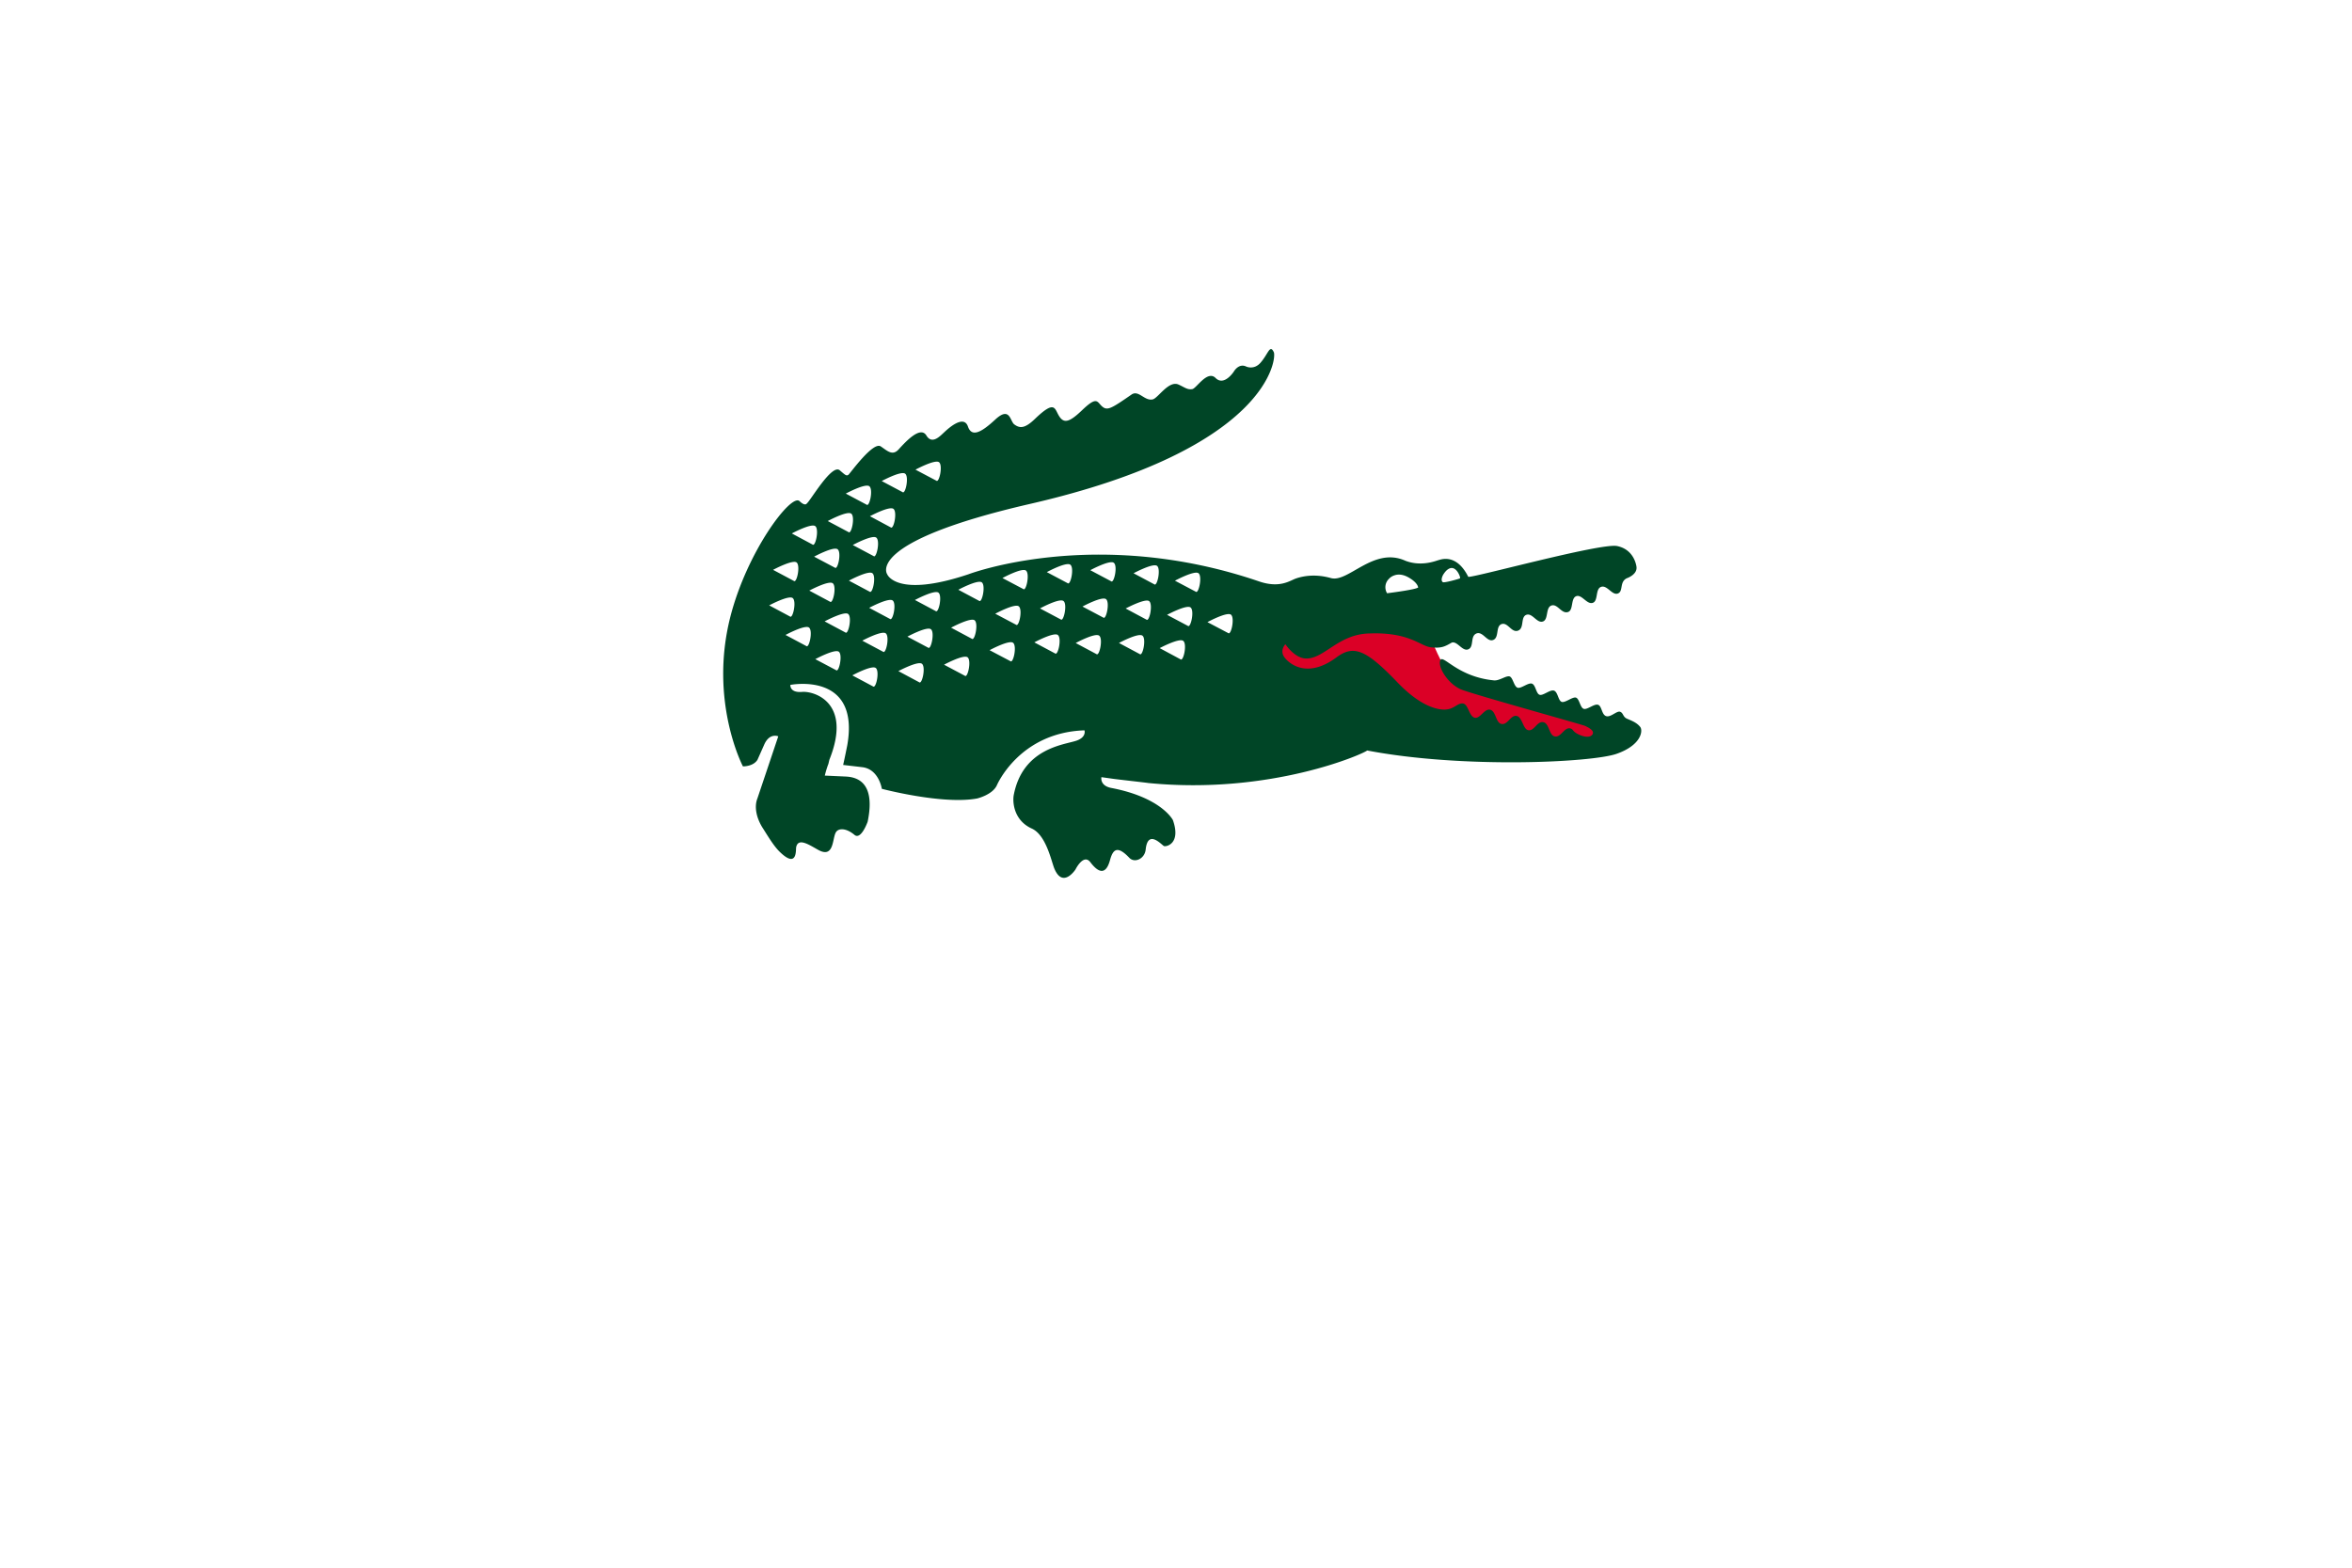 <svg xmlns="http://www.w3.org/2000/svg" height="800" width="1200" overflow="visible"
    viewBox="-44.326 -35.514 384.156 213.084">
    <path
        d="M191.367 51.368c-1.404-1.871-1.648-5.18-4.497-5.474-2.765-.748-5.518-1.544-8.31-2.191l-16.398 2.67-1.92 8.838 26.514 3.458 6.917 4.611 18.06 1.922 8.454-3.074c-8.76-2.828-17.734-5.081-26.25-8.602-1.046-.483-1.773-1.364-2.57-2.158z"
        style="marker:none" color="#000" overflow="visible" fill="#db0026" fill-rule="evenodd" />
    <path
        d="M223.581 61.745c-.592-.772-1.546-1.08-2.207-1.377-.645-.305-.552-.934-1.092-1.117-.553-.178-1.52.948-2.27.715-.75-.246-.695-1.648-1.322-1.855-.642-.202-1.757.849-2.34.662-.587-.17-.702-1.643-1.268-1.83-.561-.171-1.751.876-2.332.696-.583-.196-.62-1.63-1.268-1.844-.645-.197-1.778.875-2.34.682-.582-.18-.638-1.611-1.256-1.82-.624-.198-1.77.853-2.347.664-.594-.192-.756-1.662-1.297-1.84-.552-.169-1.631.699-2.509.648-6.088-.567-8.418-4.398-8.832-3.265-.407 1.11 1.27 3.812 3.375 4.724 1.68.73 19.817 5.751 20.293 5.975.463.23 1.609.74 1.201 1.401-.632.846-2.402.009-2.853-.364-.456-.38-.353-.517-.78-.632-.973-.23-1.512 1.54-2.54 1.304-.935-.21-.87-2.09-1.82-2.31-1.049-.254-1.523 1.528-2.521 1.295-.828-.186-.942-2.101-1.83-2.315-1.02-.247-1.484 1.54-2.547 1.292-.914-.214-.862-2.082-1.819-2.312-.955-.226-1.621 1.505-2.523 1.301-.906-.21-1.038-2.118-1.841-2.308-.822-.183-1.47.787-2.574.931 0 0-3.173.858-8.19-4.382-5.026-5.23-7.087-6.246-9.947-4.115-4.67 3.478-7.572 1.179-8.416.144-1.016-1.185.047-2.275.047-2.275s1.483 2.29 3.35 2.332c3.01.09 5.278-4.016 10.434-4.09 6.532-.234 8.235 2.086 10.02 2.27 1.655.162 2.206-.104 3.351-.768h-.007c.926-.33 1.731 1.46 2.702 1.098 1.025-.387.275-2.19 1.38-2.605 1.032-.37 1.706 1.443 2.694 1.074 1.04-.379.377-2.232 1.375-2.593 1.027-.372 1.627 1.46 2.693 1.068 1.071-.38.38-2.215 1.355-2.584 1.005-.368 1.733 1.435 2.72 1.083.936-.334.401-2.253 1.376-2.602 1.011-.364 1.665 1.445 2.742 1.049.887-.31.396-2.23 1.315-2.578.918-.343 1.77 1.438 2.726 1.08.896-.33.372-2.239 1.326-2.596 1.01-.365 1.788 1.416 2.743 1.08.944-.34.228-1.879 1.46-2.49 0 0 1.705-.561 1.597-1.813-.013-.21-.366-2.886-3.175-3.453-2.701-.543-24.033 5.357-24.31 5.017-1.963-3.88-4.479-2.802-4.862-2.715-.39.099-2.772 1.113-5.41.099-5.18-2.344-9.315 3.618-12.153 2.834-2.613-.735-4.61-.311-5.706.062-1.003.347-2.628 1.653-6.075.468-26.635-9.095-47.452-1.144-47.452-1.144-11.737 3.921-13.238 0-13.238 0s-3.863-5.247 23.333-11.506c39.091-8.98 40.27-23.84 39.807-24.78-.642-1.362-.886.244-2.174 1.721-1.08 1.228-2.336.621-2.336.621-1.23-.59-2.016.814-2.016.814s-1.582 2.456-2.982 1.06c-1.344-1.345-3.13 1.689-3.797 1.81-.798.14-1.188-.25-2.26-.742-1.606-.71-3.33 2.216-4.212 2.423-1.35.31-2.3-1.592-3.461-.79-3.473 2.4-4.02 2.733-4.956 1.799-.69-.706-.792-1.472-3.113.75-1.975 1.894-2.92 2.248-3.713 1.044-.816-1.212-.606-2.866-4 .39-1.619 1.556-2.448 1.585-3.376.887-.698-.526-.693-3.03-3.127-.762-2.206 2.04-3.808 2.935-4.433 1.123-.69-2.036-3.29.375-3.89.942-.624.568-1.96 2.07-2.898.52-.935-1.559-3.178.767-4.511 2.244-1.029 1.147-1.86.261-2.945-.466-1.234-.846-4.926 4.308-5.261 4.617-.338.293-.595 0-1.441-.717-1.3-1.102-4.807 5.022-5.374 5.421 0 0-.24.528-1.196-.385-1.362-1.294-8.583 8.214-11.31 18.971-3.486 13.79 2.07 24.365 2.07 24.365s1.668.052 2.379-1.076l1.082-2.438c.876-2.033 2.313-1.393 2.313-1.393l-3.405 10.138c-.538 1.336-.213 3.225.977 5.01 1.121 1.795 1.894 3.008 2.793 3.842 2.765 2.604 2.483-.476 2.555-.86.323-1.65 2.148-.383 3.583.407 2.6 1.46 2.311-1.764 2.882-2.815.395-.753 1.675-.787 3.062.376 1.081.903 2.155-2.157 2.155-2.157 1.348-6.519-1.82-7.273-3.533-7.369l-3.468-.158s.228-.992.59-1.921l.154-.658c3.782-9.425-2.538-11.244-4.43-11.094-2.086.186-1.94-1.143-1.94-1.143s11.425-2.25 9.295 9.866c0 0-.42 2.11-.673 3.21l3.14.367c2.7.337 3.18 3.533 3.18 3.533s9.937 2.626 15.573 1.576c0 0 2.519-.6 3.219-2.167 0 0 3.65-8.6 14.305-8.963 0 0 .375 1.113-1.327 1.693-2.041.688-8.843 1.227-10.256 9.04v.031c-.154 1.282.19 4.012 2.97 5.277 2.37 1.069 3.205 5.383 3.696 6.547 1.38 3.308 3.446.146 3.446.146s1.308-2.668 2.432-1.188c1.898 2.497 2.779 1.239 3.21-.351.472-1.717 1.16-2.465 3.146-.378.849.906 2.515.206 2.68-1.345.352-3.413 2.658-.698 2.987-.567.395.15 2.81-.393 1.458-4.242 0 0-1.825-3.668-10.053-5.25-1.93-.366-1.623-1.764-1.623-1.764l1.812.255c.54.088 5.326.619 5.835.7 20.07 1.98 35.299-4.828 35.757-5.313 15.59 2.987 36.79 1.969 40.77.535 4-1.41 4.298-3.746 3.838-4.369zm-32.19-24.88c.325-.524.633-.821.916-.964 1.21-.688 1.982 1.465 1.835 1.544-.007.004-.034.013-.046.018-.002.003-.002.01-.004.014-.19.092-2.525.754-2.755.602-.462-.32.053-1.213.053-1.213zm-8.865.682s.301-.38.885-.574c.575-.209 1.444-.244 2.596.498 1.325.842 1.291 1.5 1.291 1.5a1.665 1.665 0 01-.168.066c-.96.371-4.9.855-4.9.855a1.888 1.888 0 01.296-2.345zm-73.48-19.064c.663.51.028 3.449-.444 3.015L105.2 19.7s3.168-1.711 3.846-1.216zm-5.533 1.876c.67.499.043 3.444-.432 3.006l-3.392-1.803s3.152-1.713 3.824-1.203zm-1.914 5.746c.673.502.042 3.452-.438 3.026l-3.398-1.825s3.16-1.7 3.836-1.201zm-3.238 7.714l-3.402-1.807s3.164-1.715 3.835-1.21c.68.502.03 3.45-.433 3.017zm-.64 5.818l-3.393-1.807s3.158-1.706 3.83-1.213c.673.498.046 3.434-.438 3.02zm-.063-17.23c.675.502.039 3.434-.436 3.017l-3.404-1.813s3.17-1.712 3.84-1.204zm-2.95 4.48c.665.5.035 3.433-.435 3.016l-3.397-1.808c-.001 0 3.16-1.717 3.831-1.209zm-6.065 7.027s3.17-1.72 3.834-1.211c.676.498.04 3.436-.436 3.011zm2.605 7.36l-3.392-1.814s3.164-1.702 3.831-1.2c.675.5.042 3.436-.44 3.014zM88.83 28.926c.669.49.036 3.434-.439 3.009l-3.386-1.813s3.146-1.702 3.825-1.196zm-3.057 5.926c.673.499.042 3.455-.443 3.02l-3.39-1.805s3.162-1.698 3.833-1.215zm-4.466 7.02s3.161-1.699 3.831-1.198c.678.495.033 3.442-.433 3.015zm6.06 6.641l-3.393-1.809s3.163-1.713 3.835-1.21c.672.504.03 3.44-.441 3.02zm4.87 3.944l-3.396-1.8s3.166-1.714 3.837-1.217c.666.494.024 3.453-.441 3.017zm1.522-6.156l-3.398-1.816s3.165-1.7 3.836-1.213c.672.504.035 3.442-.438 3.029zm4.516 8.813l-3.39-1.806s3.146-1.71 3.825-1.208c.67.505.047 3.429-.435 3.014zm1.63-5.67l-3.392-1.807s3.158-1.7 3.827-1.198c.671.494.046 3.437-.434 3.004zm1.124-5.361l-3.392-1.81s3.157-1.7 3.835-1.2c.673.505.03 3.432-.443 3.01zm4.773 10.346l-3.393-1.818s3.158-1.696 3.835-1.204c.68.5.037 3.452-.442 3.022zm1.47-5.646l-3.392-1.803s3.164-1.719 3.836-1.21c.661.485.024 3.434-.444 3.013zm1.23-5.982l-3.393-1.808s3.16-1.695 3.838-1.204c.667.503.03 3.438-.445 3.012zm4.768 10.57l-3.405-1.808s3.165-1.711 3.843-1.213c.666.514.024 3.456-.438 3.02zm1.14-6.041l-3.393-1.816s3.165-1.705 3.834-1.21c.673.508.035 3.435-.441 3.026zm1.183-6.201l-3.393-1.81s3.158-1.703 3.833-1.208c.67.514.037 3.444-.44 3.018zm5.109 9.854l-3.398-1.792s3.164-1.71 3.827-1.213c.682.499.045 3.434-.43 3.005zm.928-5.95l-3.402-1.798s3.162-1.708 3.829-1.215c.69.504.043 3.455-.427 3.013zm1.179-5.83l-3.404-1.798s3.169-1.719 3.835-1.223c.671.507.037 3.455-.431 3.02zm5.2 10.522l-3.396-1.81s3.155-1.71 3.834-1.21c.679.506.038 3.438-.439 3.02zm.926-5.554l-3.398-1.803s3.167-1.722 3.834-1.209c.67.486.036 3.441-.436 3.012zm1.119-5.926l-3.403-1.805s3.165-1.726 3.843-1.212c.67.504.042 3.436-.44 3.017zm4.705 11.585l-3.389-1.807s3.159-1.717 3.83-1.204c.673.494.035 3.433-.441 3.011zm1.12-5.964l-3.403-1.804s3.169-1.72 3.842-1.21c.666.505.03 3.438-.438 3.014zm1.272-5.937l-3.398-1.804s3.164-1.72 3.837-1.208c.678.497.036 3.441-.439 3.012zm4.683 11.901l-3.398-1.816s3.16-1.707 3.832-1.194c.67.493.046 3.432-.434 3.01zm1.087-5.634l-3.39-1.813s3.156-1.693 3.827-1.21c.674.506.04 3.453-.437 3.023zm1.285-5.765l-3.386-1.805s3.158-1.705 3.833-1.212c.662.5.028 3.443-.447 3.017zm4.28 12.25l-3.398-1.826s3.165-1.693 3.836-1.188c.679.49.044 3.434-.438 3.014zm1.2-5.463l-3.394-1.801s3.167-1.708 3.833-1.209c.68.51.024 3.443-.438 3.01zm1.298-5.58l-3.404-1.799s3.166-1.71 3.842-1.222c.67.498.024 3.434-.438 3.02zm5.293 6.758l-3.391-1.788s3.157-1.715 3.835-1.223c.667.505.032 3.444-.444 3.011z"
        fill="#004526" />
</svg>